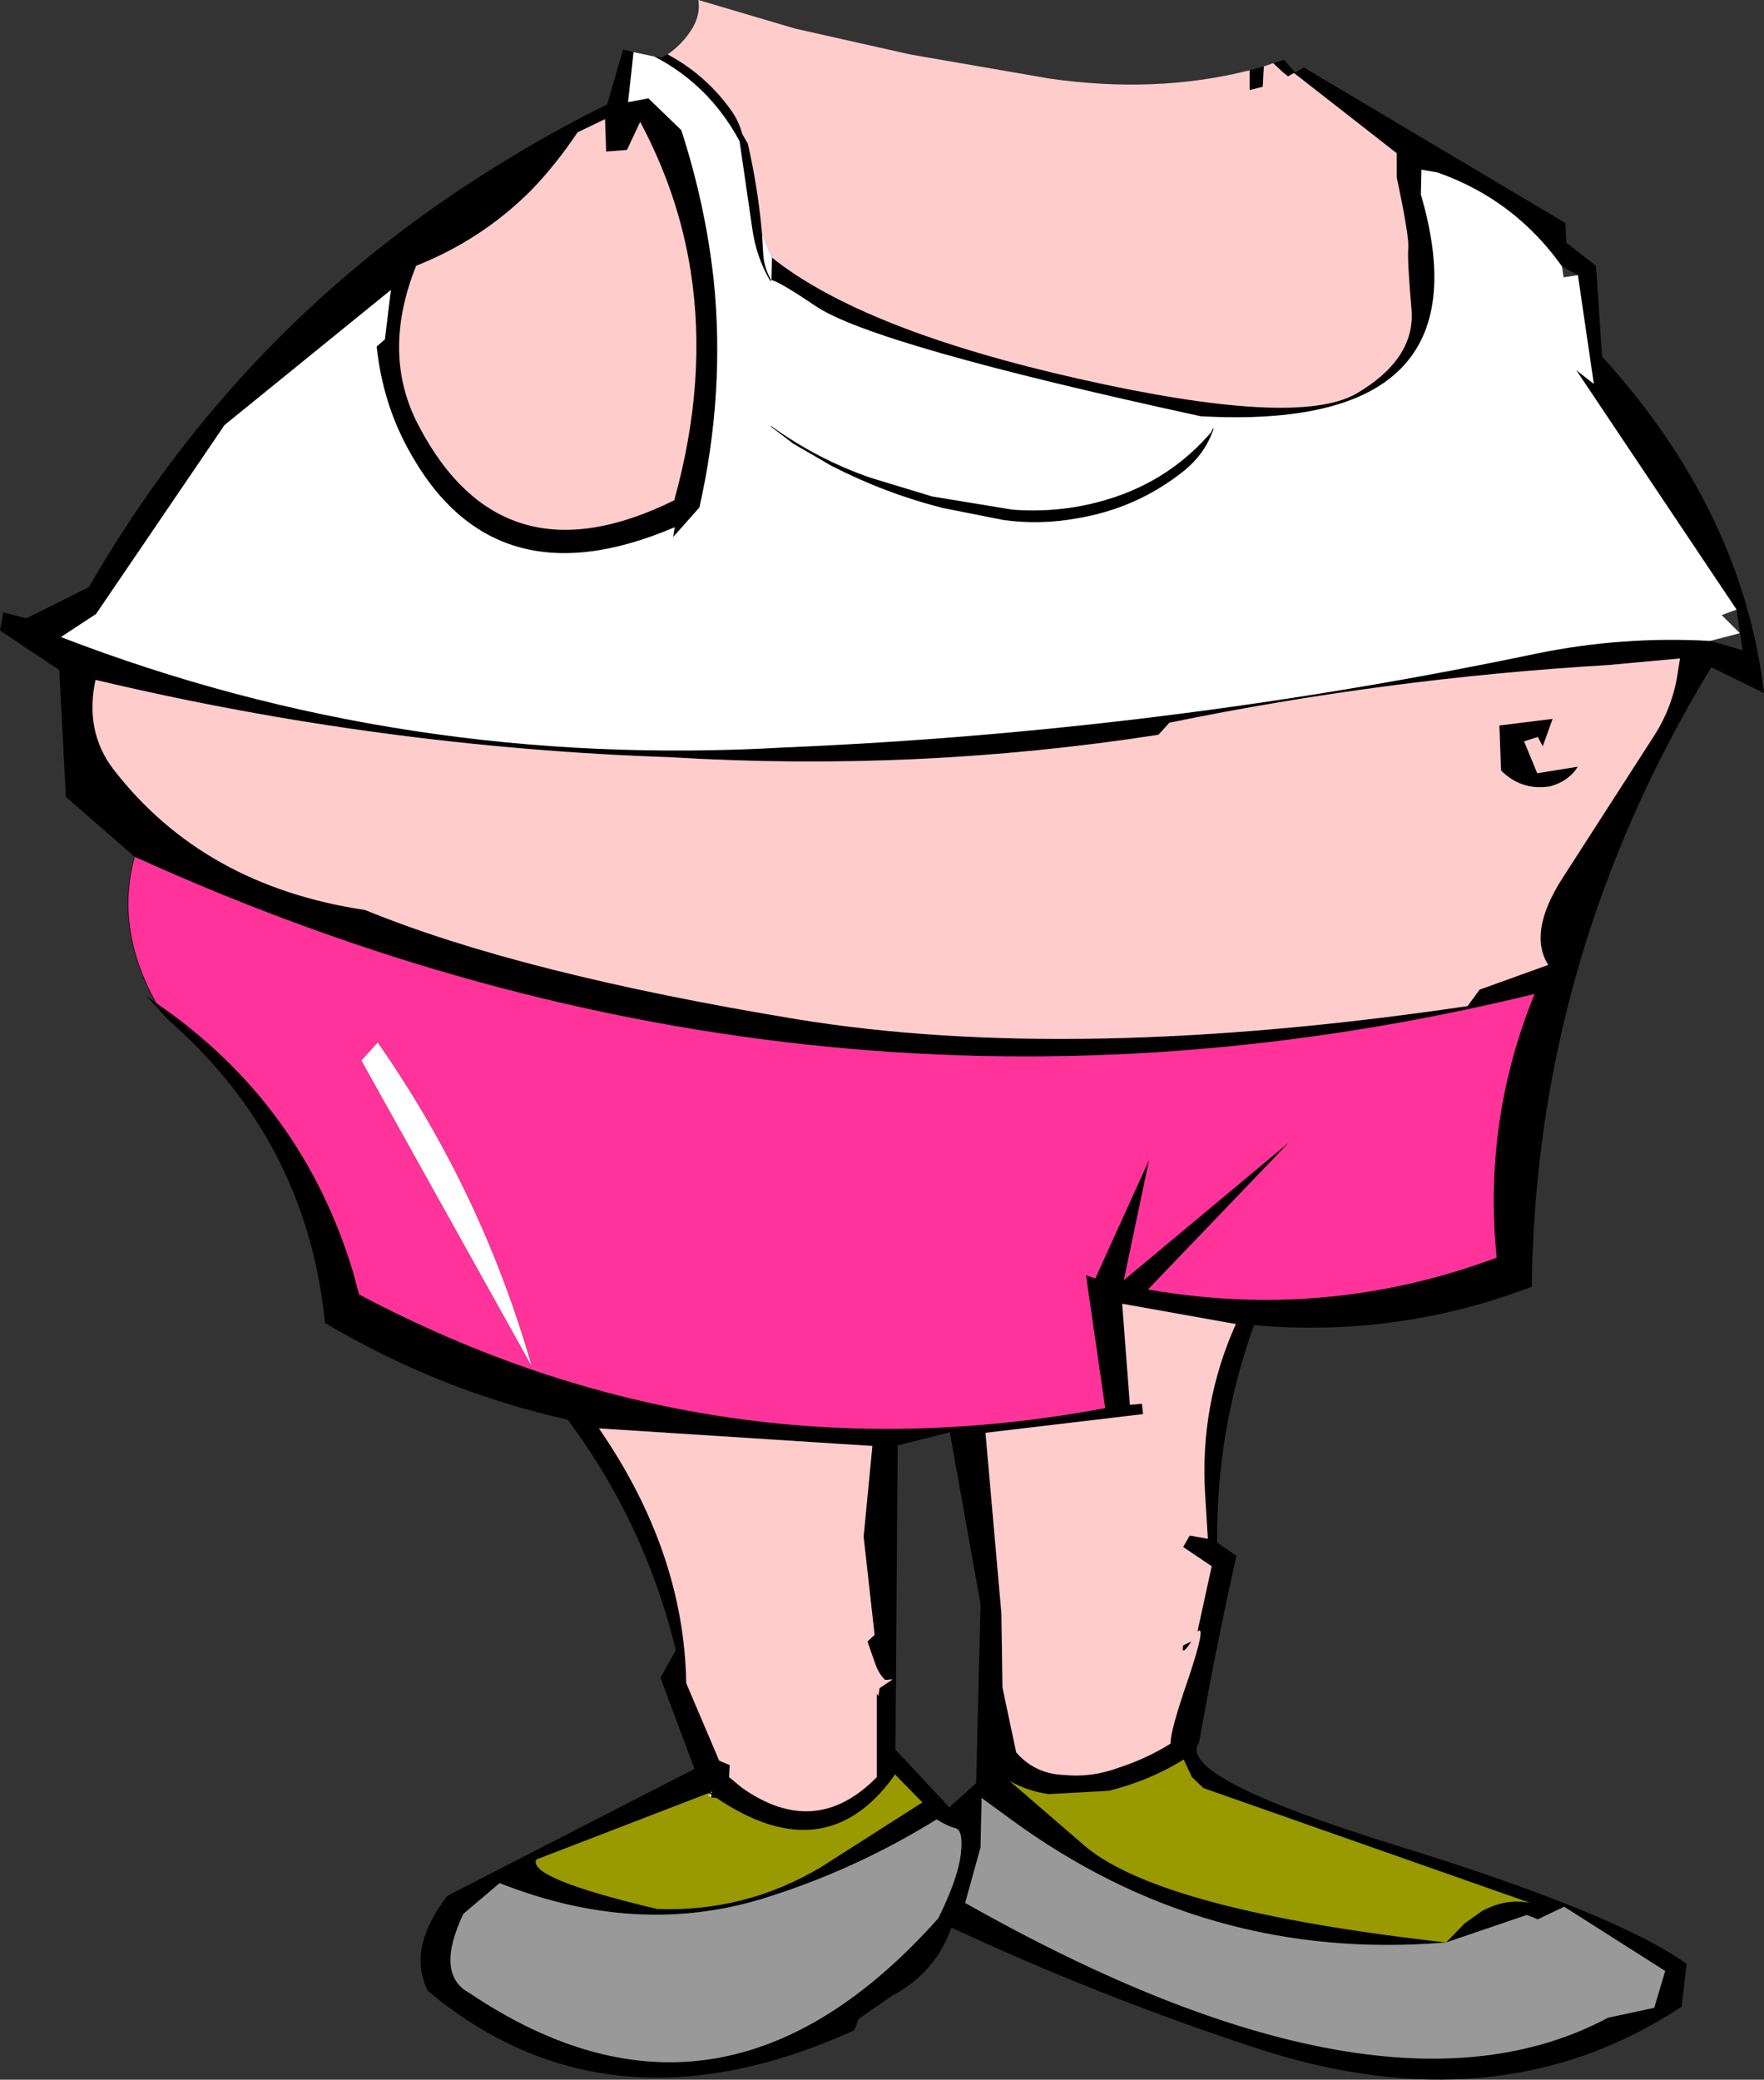 <?xml version="1.0" encoding="UTF-8" standalone="no"?>
<svg xmlns:xlink="http://www.w3.org/1999/xlink" height="189.35px" width="160.65px" xmlns="http://www.w3.org/2000/svg">
  <rect width="100%" height="100%" fill="#333333" stroke="none"/>
  <g transform="matrix(1.0, 0.0, 0.0, 1.0, -8.3, -171.85)">
    <path d="M56.75 189.1 Q52.25 193.65 46.2 196.05 43.0 204.05 46.4 210.55 54.0 225.15 69.7 217.4 72.75 206.45 71.2 196.55 70.1 189.5 66.6 182.95 L65.4 185.5 63.5 185.65 63.4 182.7 60.9 183.9 Q59.0 186.75 56.75 189.1 M69.1 176.8 Q72.65 178.7 75.0 182.05 75.6 182.95 75.9 184.05 L76.3 184.75 76.4 184.9 Q77.35 189.05 77.7 193.15 L77.8 194.8 Q77.85 196.1 78.45 197.2 L78.5 197.35 78.5 197.5 78.4 197.35 Q77.15 195.2 76.8 192.6 L75.65 184.7 Q72.9 179.6 67.9 177.0 L68.55 177.1 69.1 176.8 M78.6 195.3 Q86.85 201.9 106.6 206.35 126.35 210.8 131.8 207.7 137.2 204.55 136.85 200.05 136.45 195.5 136.55 194.45 136.65 193.4 135.5 188.0 L135.5 185.8 126.15 178.5 125.6 178.8 125.1 178.4 124.25 177.6 125.25 177.3 126.25 178.45 127.05 178.0 150.85 192.15 150.95 193.95 153.65 196.05 154.2 204.3 Q167.0 218.4 168.95 234.95 L164.15 232.6 Q148.15 258.9 147.8 289.0 135.6 293.65 122.5 292.5 119.05 302.15 119.15 312.3 L120.9 313.5 Q119.0 322.0 117.5 330.5 115.25 333.6 135.4 339.85 155.5 346.05 161.9 350.65 L161.45 354.55 Q144.7 365.6 122.5 358.25 108.5 353.65 94.95 347.35 93.5 351.45 89.55 353.55 L86.5 355.65 86.1 356.7 Q63.7 366.85 47.25 353.1 45.35 349.25 49.05 344.45 L71.55 332.9 68.45 324.6 69.85 322.1 Q67.05 310.55 60.0 301.1 48.35 298.5 37.9 292.3 36.25 275.9 23.9 264.95 L22.95 263.95 21.6 262.5 22.5 263.15 Q35.8 272.25 40.45 287.65 L41.0 289.7 Q73.15 306.75 108.95 300.05 L107.2 287.95 108.05 288.25 112.95 277.45 110.65 288.4 125.7 275.85 112.85 289.25 Q129.2 292.1 144.6 286.35 143.35 273.9 148.05 262.35 83.0 278.2 20.55 249.85 L14.3 244.4 13.7 232.85 8.3 229.25 8.6 227.6 10.7 228.15 16.4 225.3 Q30.15 201.4 53.55 186.95 58.35 183.95 63.6 181.35 L65.05 176.35 66.0 176.6 65.5 181.15 67.35 180.8 70.35 183.7 Q72.55 190.5 73.3 197.35 74.35 207.6 72.0 218.05 L69.6 220.75 69.75 219.85 Q53.15 226.95 45.45 212.7 43.15 208.5 42.6 203.4 L43.35 202.75 43.9 198.25 28.75 210.55 17.05 227.75 13.85 229.85 Q45.1 241.9 79.75 239.9 114.3 238.45 148.25 231.35 156.05 229.75 164.05 230.2 L167.0 231.05 166.45 227.35 151.85 205.55 153.45 206.8 152.0 196.9 150.55 196.1 Q146.2 190.0 139.2 187.55 L137.75 187.3 137.7 189.55 Q144.05 211.2 117.65 209.75 87.75 203.25 82.55 199.7 79.3 197.5 78.55 197.35 L78.6 195.3 M123.4 177.9 L123.3 179.75 122.1 180.05 122.1 178.25 123.4 177.9 M22.95 263.95 L22.5 263.15 22.95 263.95 M154.75 232.4 Q134.55 233.6 114.8 237.65 L113.8 238.75 Q91.8 242.15 69.5 240.8 42.9 239.9 17.0 233.75 16.0 238.4 18.6 241.85 26.8 252.5 41.55 254.7 55.7 260.5 80.9 264.65 106.05 268.75 141.95 263.45 L143.05 261.95 149.3 259.7 Q147.45 256.8 150.5 251.95 L158.9 238.9 Q160.65 236.2 161.1 233.05 L161.3 231.8 154.75 232.4 M148.3 242.25 L152.0 241.65 Q151.15 243.0 149.45 243.45 146.85 243.85 145.0 242.0 L144.85 237.9 149.7 237.3 148.8 239.8 148.35 238.95 147.1 239.35 148.3 242.25 M106.35 219.05 Q103.05 219.65 99.7 219.2 L94.15 218.1 Q88.85 216.75 84.0 214.25 L80.55 212.25 78.45 210.65 78.55 210.65 Q82.8 213.7 87.6 215.35 L93.2 217.05 100.5 218.25 Q105.7 218.65 110.55 216.85 115.3 215.05 118.6 211.2 L118.7 210.95 118.85 210.8 Q118.15 213.05 116.15 214.7 111.85 218.15 106.35 219.05 M110.5 290.55 L111.2 299.75 112.3 299.65 112.4 300.6 98.05 302.3 99.5 318.75 99.6 325.5 100.85 331.4 Q102.55 333.35 105.2 333.45 107.7 333.7 110.15 332.8 112.75 331.95 114.9 330.6 114.85 329.5 116.55 324.6 118.2 319.65 117.35 320.4 L118.65 314.45 116.05 312.7 116.65 311.65 118.3 311.95 118.05 307.9 Q117.55 299.75 120.85 292.4 L110.5 290.55 M50.5 346.1 Q47.9 351.6 51.05 353.3 73.95 368.7 93.75 346.5 95.55 342.85 95.8 340.65 96.05 338.45 95.3 338.3 94.55 338.1 93.6 337.5 86.1 342.15 77.65 344.75 66.2 348.2 53.8 343.3 L50.5 346.1 M74.75 332.55 L74.7 333.65 75.85 334.6 Q82.55 339.35 88.15 333.65 L88.15 326.05 88.3 326.25 88.4 325.55 89.6 324.75 88.9 324.8 Q88.3 324.2 88.0 323.3 L87.3 321.3 87.95 320.7 86.95 311.75 87.75 303.5 62.85 301.9 Q70.6 313.15 70.8 325.1 L73.8 332.15 74.75 332.55 M73.05 335.05 L73.15 335.1 73.15 334.95 73.0 335.05 73.05 335.05 M72.95 335.15 L72.85 335.1 57.15 341.15 Q56.3 342.85 68.15 345.65 76.15 345.95 83.05 341.85 L92.3 335.95 89.8 333.4 89.65 333.65 Q83.4 342.2 73.55 335.55 L73.05 335.5 73.1 335.25 72.95 335.15 M140.0 348.7 L141.7 346.95 143.25 345.85 Q145.45 344.65 147.65 345.1 L117.9 334.65 116.85 333.65 116.1 332.05 Q112.95 334.0 109.25 334.9 L103.8 335.2 Q101.8 334.9 100.25 334.0 L107.2 340.0 Q114.25 345.8 140.0 348.7 118.15 350.55 100.3 337.45 L97.7 335.55 97.6 340.05 96.2 345.1 Q134.15 366.55 154.75 355.55 L158.95 354.65 159.95 351.3 150.75 345.45 148.35 346.6 147.35 346.2 140.0 348.7 M116.8 321.3 Q115.85 322.75 116.05 321.65 L116.8 321.3 M94.8 302.25 L90.05 303.45 89.85 331.15 94.75 336.4 97.2 334.2 97.6 317.9 94.8 302.25" fill="#000000" fill-rule="evenodd" stroke="none"/>
    <path d="M56.75 189.1 Q59.0 186.75 60.9 183.9 L63.4 182.7 63.5 185.65 65.4 185.5 66.6 182.95 Q70.1 189.5 71.2 196.55 72.75 206.45 69.7 217.4 54.0 225.15 46.4 210.55 43.0 204.05 46.2 196.05 52.25 193.65 56.75 189.1 M77.7 193.15 Q77.35 189.05 76.4 184.9 L76.3 184.75 75.9 184.05 Q75.6 182.95 75.0 182.05 72.65 178.7 69.1 176.8 70.5 175.85 71.4 174.35 72.1 173.1 71.9 171.85 L80.7 174.45 91.15 176.8 103.85 179.0 Q113.6 180.4 122.1 178.25 L122.1 180.05 123.3 179.75 123.4 177.9 124.25 177.6 125.1 178.4 125.6 178.8 126.15 178.5 135.5 185.8 135.5 188.0 Q136.65 193.4 136.55 194.45 136.45 195.5 136.85 200.05 137.2 204.55 131.8 207.7 126.35 210.8 106.6 206.35 86.85 201.9 78.6 195.3 L77.7 193.15 M148.3 242.25 L147.1 239.35 148.35 238.95 148.8 239.8 149.7 237.3 144.85 237.9 145.0 242.0 Q146.85 243.85 149.45 243.45 151.15 243.0 152.0 241.65 L148.3 242.25 M154.75 232.4 L161.3 231.8 161.1 233.05 Q160.65 236.2 158.9 238.9 L150.5 251.95 Q147.45 256.8 149.3 259.7 L143.05 261.95 141.95 263.45 Q106.05 268.75 80.9 264.65 55.7 260.5 41.55 254.7 26.8 252.5 18.6 241.85 16.0 238.4 17.0 233.75 42.9 239.9 69.5 240.8 91.8 242.15 113.8 238.75 L114.8 237.65 Q134.55 233.6 154.75 232.4 M110.5 290.55 L120.85 292.4 Q117.55 299.75 118.05 307.9 L118.3 311.95 116.65 311.65 116.05 312.7 118.65 314.45 117.35 320.4 Q118.2 319.65 116.55 324.6 114.85 329.5 114.9 330.6 112.75 331.95 110.15 332.8 107.7 333.7 105.2 333.45 102.55 333.35 100.85 331.4 L99.6 325.5 99.5 318.75 98.05 302.3 112.4 300.6 112.3 299.65 111.2 299.75 110.5 290.55 M73.15 334.95 L73.15 335.1 73.05 335.05 73.15 334.95 M74.75 332.55 L73.8 332.15 70.8 325.1 Q70.6 313.15 62.85 301.9 L87.75 303.5 86.95 311.75 87.95 320.7 87.3 321.3 88.0 323.3 Q88.3 324.2 88.9 324.8 L89.6 324.75 88.4 325.55 88.3 326.25 88.15 326.05 88.15 333.65 Q82.55 339.35 75.85 334.6 L74.7 333.65 74.75 332.55 M73.05 335.5 L72.75 335.35 72.95 335.15 73.1 335.25 73.05 335.5 M116.8 321.3 L116.05 321.65 Q115.85 322.75 116.8 321.3" fill="#ffcccc" fill-rule="evenodd" stroke="none"/>
    <path d="M77.7 193.15 L78.6 195.3 78.55 197.35 Q79.3 197.5 82.55 199.7 87.75 203.25 117.65 209.75 144.05 211.2 137.7 189.55 L137.75 187.3 139.2 187.55 Q146.2 190.0 150.55 196.1 L150.7 197.1 152.0 196.9 153.45 206.8 151.85 205.55 166.45 227.35 165.1 227.85 166.75 229.5 164.05 230.2 Q156.05 229.75 148.25 231.35 114.3 238.45 79.75 239.9 45.1 241.9 13.85 229.85 L17.05 227.75 28.75 210.55 43.9 198.25 43.35 202.75 42.6 203.4 Q43.15 208.5 45.45 212.7 53.15 226.95 69.75 219.85 L69.6 220.75 72.0 218.05 Q74.35 207.6 73.3 197.35 72.55 190.5 70.35 183.7 L67.35 180.8 65.5 181.15 66.0 176.6 67.9 177.0 Q72.9 179.6 75.65 184.7 L76.8 192.6 Q77.15 195.2 78.4 197.35 L78.5 197.5 78.5 197.35 78.45 197.2 Q77.85 196.1 77.8 194.8 L77.7 193.15 M106.35 219.05 Q111.85 218.15 116.15 214.7 118.15 213.05 118.85 210.8 L118.7 210.95 118.6 211.2 Q115.3 215.05 110.55 216.85 105.7 218.65 100.5 218.25 L93.2 217.05 87.6 215.35 Q82.8 213.7 78.55 210.65 L78.45 210.65 80.55 212.25 84.0 214.25 Q88.85 216.75 94.15 218.1 L99.7 219.2 Q103.05 219.65 106.35 219.05 M41.2 268.4 L42.7 266.75 Q52.2 280.35 56.75 296.3 L41.2 268.4" fill="#ffffff" fill-rule="evenodd" stroke="none"/>
    <path d="M73.15 334.95 L73.05 335.05 73.0 335.05 73.15 334.95 M73.05 335.5 L73.55 335.55 Q83.4 342.2 89.65 333.65 L89.8 333.4 92.3 335.95 83.05 341.85 Q76.15 345.95 68.15 345.65 56.3 342.85 57.15 341.15 L72.85 335.1 72.95 335.15 72.75 335.35 73.05 335.5 M140.0 348.7 Q114.25 345.8 107.2 340.0 L100.25 334.0 Q101.8 334.9 103.8 335.2 L109.25 334.9 Q112.95 334.0 116.1 332.05 L116.85 333.65 117.9 334.65 147.65 345.1 Q145.45 344.65 143.25 345.85 L141.7 346.95 140.0 348.7" fill="#999900" fill-rule="evenodd" stroke="none"/>
    <path d="M50.5 346.1 L53.8 343.3 Q66.2 348.2 77.65 344.75 86.1 342.15 93.6 337.5 94.55 338.1 95.3 338.3 96.05 338.45 95.8 340.65 95.55 342.85 93.75 346.5 73.95 368.7 51.05 353.3 47.9 351.6 50.5 346.1 M140.0 348.7 L147.35 346.2 148.35 346.6 150.75 345.45 159.95 351.3 158.95 354.65 154.75 355.55 Q134.15 366.55 96.2 345.1 L97.6 340.05 97.7 335.55 100.3 337.45 Q118.15 350.55 140.0 348.7" fill="#999999" fill-rule="evenodd" stroke="none"/>
    <path d="M22.5 263.15 Q18.75 256.4 20.55 249.85 83.0 278.2 148.05 262.35 143.35 273.9 144.6 286.35 129.2 292.1 112.85 289.25 L125.7 275.85 110.65 288.4 112.95 277.45 108.05 288.25 107.2 287.95 108.95 300.05 Q73.15 306.75 41.0 289.7 L40.45 287.65 Q35.8 272.25 22.5 263.15 M41.2 268.4 L56.75 296.3 Q52.2 280.35 42.7 266.75 L41.2 268.4" fill="#ff3399" fill-rule="evenodd" stroke="none"/>
    <path d="M23.9 264.95 L22.95 263.95 22.5 263.15 Q18.75 256.4 20.55 249.85" fill="none" stroke="#000000" stroke-linecap="round" stroke-linejoin="round" stroke-width="0.05"/>
  </g>
</svg>
